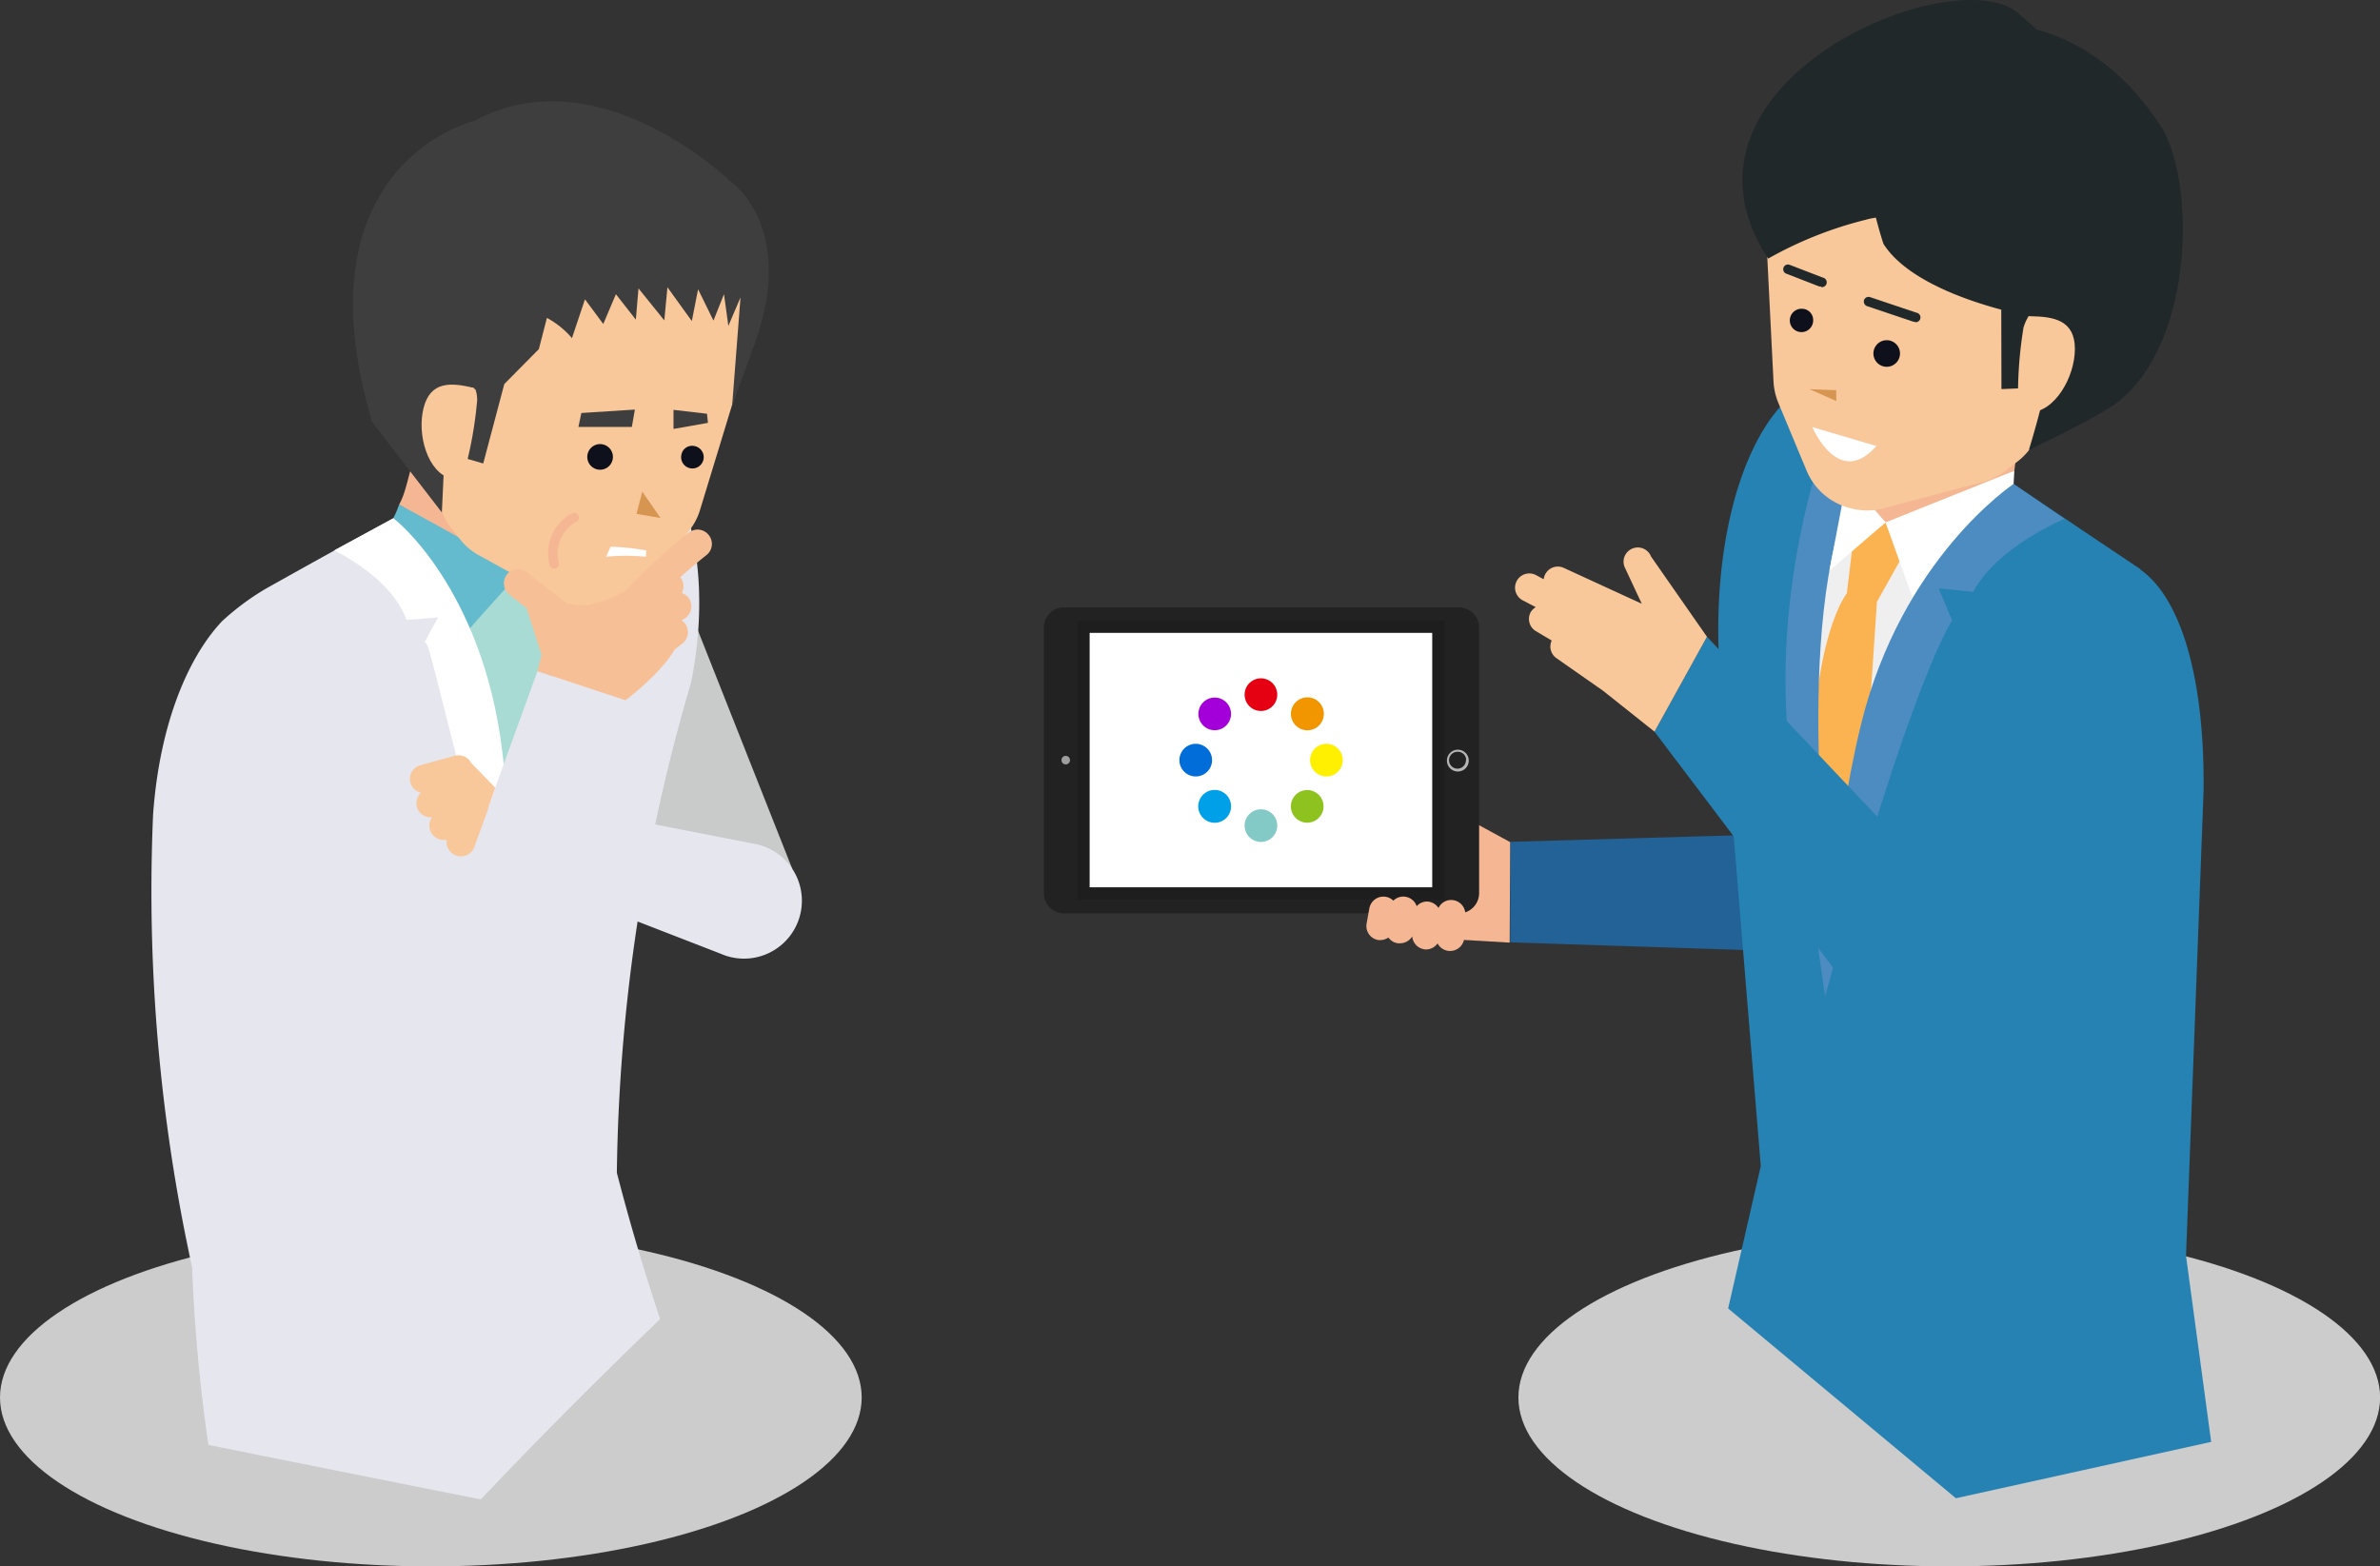 <svg xmlns="http://www.w3.org/2000/svg" viewBox="0 0 250.79 165.06"><rect x="0" y="0" width="250.79" height="165.06" fill="#333333" stroke="none"/><title>review</title><g id="レイヤー_2" data-name="レイヤー 2"><g id="レイヤー_2-2" data-name="レイヤー 2"><g id="review"><ellipse cx="205.4" cy="147.26" rx="45.4" ry="17.8" fill="#ccc"/><path d="M202,52.49c-.05-2.69-4-7.8-8.73-7.71s-8.39,5.34-8.34,8l2.49,35.11-28.28.82,0,10.59,35.32,1.16h0a6.17,6.17,0,0,0,3.66-1.12,6.23,6.23,0,0,0,2.56-6.25Z" fill="#236296"/><polygon points="159.13 88.74 154.47 86.2 142.24 95.58 152.07 98.92 159.08 99.33 159.13 88.74" fill="#f5b793"/><path d="M155.86,94.12a2.14,2.14,0,0,1-2.13,2.13h-41.6A2.13,2.13,0,0,1,110,94.12h0v-28A2.13,2.13,0,0,1,112.13,64h41.6a2.14,2.14,0,0,1,2.13,2.13h0v28Z" fill="#222"/><path d="M152.47,80.1A1.15,1.15,0,1,0,153.61,79,1.15,1.15,0,0,0,152.47,80.1Zm2,0a.89.89,0,1,1-.89-.88A.88.88,0,0,1,154.5,80.1Z" fill="#b5b5b6"/><path d="M112.3,79.65a.45.45,0,1,1-.45.45A.45.45,0,0,1,112.3,79.65Z" fill="#9e9e9f"/><rect x="114.18" y="66.05" width="37.38" height="28.09" fill="#fff" stroke="#1e1e1e" stroke-width="1.28"/><path d="M134.59,73.21a1.72,1.72,0,1,1-1.72-1.73A1.72,1.72,0,0,1,134.59,73.21Z" fill="#e50012"/><path d="M134.59,87a1.72,1.72,0,1,1-1.72-1.72A1.72,1.72,0,0,1,134.59,87Z" fill="#83cac7"/><path d="M139.76,81.82a1.72,1.72,0,1,1,1.73-1.72A1.72,1.72,0,0,1,139.76,81.82Z" fill="#fff000"/><path d="M126,81.82a1.72,1.72,0,1,1,1.72-1.72A1.72,1.72,0,0,1,126,81.82Z" fill="#006dd9"/><path d="M139,76.44A1.72,1.72,0,0,1,136.53,74,1.72,1.72,0,1,1,139,76.44Z" fill="#f29600"/><path d="M129.22,86.19a1.73,1.73,0,1,1,0-2.44A1.73,1.73,0,0,1,129.22,86.19Z" fill="#00a0e8"/><path d="M136.53,86.19a1.72,1.72,0,1,1,2.43,0A1.72,1.72,0,0,1,136.53,86.19Z" fill="#8dc21f"/><path d="M126.78,76.44a1.72,1.72,0,1,1,2.44,0A1.72,1.72,0,0,1,126.78,76.44Z" fill="#a300d9"/><path d="M230.35,132.35l1.85-49c.13-12-2.43-20.4-6.69-23.35l.07,0c-9.94-6.65-19.32-13-28.62-19.26a5.86,5.86,0,0,0-5.27-.74c-6.52,2.12-11.17,14-10.58,28.88l4.43,54-3.44,15,24,20L233,151.94Z" fill="#2582b3"/><path d="M207.18,55.87l-15.33-2.19S189,65.37,189.32,73s3.33,26.77,3.33,26.77l2.8-14.08s7.74-23.28,8.64-24.6S207.18,55.87,207.18,55.87Z" fill="#efefef"/><path d="M198.69,55.05l-3.52,2.81-.56,4.65c-2.33,3.35-3.13,10.55-3.13,10.55s.18,2.62,0,7.08,1.72,19.44,1.72,19.44l1.37-9.64L197,75.1l.78-11.68,2.56-4.57Z" fill="#fbb351"/><path d="M192.93,96.64s-4.24-31.34,2.45-45.28l5-7-8.65,4.14s-5.81,16.63-2.65,34.1L192.32,105Z" fill="#4c8cc1"/><polygon points="212.82 45.05 212.26 49.61 200 56.19 197.65 54.04 195.02 51.98 199.26 43.05 212.82 45.05" fill="#f5b793"/><polygon points="192.77 60.14 198.69 55.05 194.63 50.36 192.77 60.14" fill="#fff"/><polygon points="198.69 55.05 201.7 63.44 212.18 50.99 212.26 49.61 198.69 55.05" fill="#fff"/><path d="M218.52,38.16c0,2.52-1.35,4.57-3,4.57s-1.67-9.13,0-9.13S218.52,35.64,218.52,38.16Z" fill="none" stroke="#36a8de" stroke-miterlimit="10" stroke-width="0.25"/><path d="M195.09,53.58h0a6.71,6.71,0,0,0,3.33,0l10.44-2.77a6.75,6.75,0,0,0,2.32-1.12l1.34-1a6.76,6.76,0,0,0,2.63-4.36l.43-2.67a6.62,6.62,0,0,1,3.85-5.07c1.81-.78,4.15-2.58,6.29-6.67,4.33-8.24.31-26.94-19-25.52-21.81,1.6-21.27,11.48-21,13.32,0,.23.06.46.07.69l1.09,21.77a6.81,6.81,0,0,0,.51,2.27l3,7.2A6.77,6.77,0,0,0,195.09,53.58Z" fill="#f8c79a"/><polygon points="193.49 41.12 190.68 41.01 193.5 42.26 193.49 41.12" fill="#d69551"/><path d="M197.72,47l-6.75-2S193.73,51.56,197.72,47Z" fill="#fff"/><path d="M198.82,35.85a1.4,1.4,0,1,0,1.39,1.39A1.4,1.4,0,0,0,198.82,35.85Z" fill="#0e101c"/><path d="M189.93,32.54a1.23,1.23,0,1,0,1.13,1.23A1.18,1.18,0,0,0,189.93,32.54Z" fill="#0e101c"/><path d="M201.78,33.9a.41.41,0,0,1-.16,0l-4.88-1.64a.52.52,0,0,1-.32-.64.51.51,0,0,1,.64-.31l4.88,1.64a.5.5,0,0,1-.16,1Z" fill="#20282a"/><path d="M191.89,30.19l-.18,0-3.45-1.34a.5.5,0,1,1,.36-.93l3.45,1.33a.5.5,0,0,1-.18,1Z" fill="#20282a"/><path d="M227.7,13.32C224,7.6,219.34,4.39,214.6,3.11c-.74-.69-1.44-1.29-2-1.78-7-5.69-38.28,7.6-26.28,25.92a40.79,40.79,0,0,1,10.35-4.11c.31-.09.63-.15,1-.21.43,1.68.8,2.77.8,2.77,2.38,3.75,8.62,5.92,12.41,6.93L210.9,41l1.75-.07a43.82,43.82,0,0,1,.57-6.39,4.76,4.76,0,0,1,.55-1.23h.07s3.14,1.29,2.47,4.39c-1.29,5.85-2.52,9.71-2.52,9.71s7.38-3.46,9.4-5.07C231.32,35.91,231.31,18.94,227.7,13.32Z" fill="#20282a"/><path d="M213.84,43.46c2.65,0,4.8-3.7,4.8-6.69s-2.15-3.44-4.8-3.44Z" fill="#f8c79a"/><path d="M192.32,105s.55-15.38,3.76-28.57C200.36,58.82,212.18,51,212.18,51l5.35,3.68s-7.1,2.95-9.6,7.69L204.29,62l1.41,3.38S201.42,71.52,192.32,105Z" fill="#4c8cc1"/><path d="M221.85,58.69c-5.49-1.84-12.19,3.73-13,6.27l-6.7,25.68L179.87,67.1l-5.53,10L200,111h0a8,8,0,0,0,4.06,2.51,8.37,8.37,0,0,0,10.08-6.2,9.6,9.6,0,0,0,.2-1.07L228.6,71.59C229.45,69.05,227.35,60.53,221.85,58.69Z" fill="#2582b3"/><path d="M179.87,67.1l-5.53,10-5.42-4.31L164,69.35a1.49,1.49,0,0,1-.49-1.85l-1.68-1a1.49,1.49,0,0,1-.53-2,1.55,1.55,0,0,1,.53-.52l-1.38-.72a1.5,1.5,0,1,1,1.4-2.66l.82.44a1.32,1.32,0,0,1,.13-.47,1.49,1.49,0,0,1,2-.72L173,63.62l-1.73-3.7a1.5,1.5,0,1,1,2.71-1.27Z" fill="#f8c79a"/><path d="M153,94.84a1.47,1.47,0,0,0-1.42.84,1.5,1.5,0,0,0-1.21-.68h0a1.47,1.47,0,0,0-1.09.49,1.49,1.49,0,0,0-2.46-.58,1.46,1.46,0,0,0-.81-.41,1.51,1.51,0,0,0-1.72,1.24L144,97.35a1.49,1.49,0,0,0,1.25,1.71.93.93,0,0,0,.23,0,1.49,1.49,0,0,0,.82-.27,1.48,1.48,0,0,0,1,.61l.24,0a1.5,1.5,0,0,0,1.27-.73,1.5,1.5,0,0,0,1.45,1.38h0a1.48,1.48,0,0,0,1.22-.64,1.49,1.49,0,0,0,1.25.8h.07a1.5,1.5,0,0,0,1.5-1.43l.11-2.41A1.5,1.5,0,0,0,153,94.84Z" fill="#f5b793"/><ellipse cx="45.4" cy="147.26" rx="45.4" ry="17.8" fill="#ccc"/><path d="M68.76,54.35c-.93-2.47-6.15-5.93-10.5-4.3s-6.09,7.7-5.16,10.16L70.83,91.08l12.66.49Z" fill="#c9caca"/><path d="M28.07,62Q43.82,53.16,59.45,45a6.91,6.91,0,0,1,5.49-.7c5.9,2,10.77,13.16,7.89,27.59A190.22,190.22,0,0,0,65,123.58Q67,131.32,69.56,139q-10,9.62-18.9,19-14.4-2.86-28.7-5.74a176.6,176.6,0,0,1-1.72-18.73,185.65,185.65,0,0,1-4.11-47.67c.67-9.44,3.62-16.52,7.26-20.39A26.85,26.85,0,0,1,28.07,62Z" fill="#e6e6ee"/><path d="M45.3,59.28l15.83-2.09c-.07,0,.16,11.18-1,18.56S58,87.81,58,87.81l-5.32.27c-.41,0-5.19-22.61-5.39-23.83C46.64,63,45.29,59.28,45.3,59.28Z" fill="#a8dbd3"/><path d="M54.84,98.6c-.59,0,5.67-30.43,3.31-43.63Q56.5,51.63,55,48.31c2.49,1.31,5,2.61,7.52,3.92A110.46,110.46,0,0,1,59.28,85.1,191.35,191.35,0,0,0,55.48,107C55.21,104.19,55,101.4,54.84,98.6Z" fill="#fff"/><path d="M44.13,47.27c-1,1.64-1.13,4.26-2.08,5.91,3.68,2.12,7,5,10.78,7.14l2.83-.79q1.34-2,2.7-4-1-4.26-1.86-8.47C52.53,47.72,48.09,46.64,44.13,47.27Z" fill="#f5b793"/><path d="M55,60.22a15.55,15.55,0,0,1,4,2.59c.77-3.33,1.46-6.07,2.41-9.36C58.76,55.12,55,60.22,55,60.22Z" fill="#65bbce"/><path d="M42.05,53.18c4.36,2.29,8.44,4.73,12.9,7q-2.91,3.16-5.7,6.33c-2.74-4-7.8-11.92-7.8-11.92A9.69,9.69,0,0,0,42.05,53.18Z" fill="#65bbce"/><path d="M55.48,107c-.06,0-1-15-2.56-27.86C50.84,62,41.6,54.64,41.45,54.63L35.2,58s6,2.77,7.64,7.33l3.33-.27c-.48.87-1,1.75-1.41,2.62C45.41,67.69,46.27,74.26,55.48,107Z" fill="#fff"/><path d="M83.13,91.08a6.12,6.12,0,0,0-3.8-2.19v0L53,83.75l-1.06,7.44,24,9.31a6.1,6.1,0,0,0,7.2-9.42Z" fill="#e6e6ee"/><path d="M65.92,73.77l-9.28-3.06L49.07,91.57,42.21,69.92c-1.12-2.44-7.45-5.2-12.71-2.78s-7.36,9.09-6.24,11.53L42.42,114a6.87,6.87,0,0,0,.28.92c1.48,3.76,6.24,6.25,9.95,4.78a7.21,7.21,0,0,0,4.43-5.4Z" fill="#e6e6ee"/><path d="M62.88,64.47h0a6.62,6.62,0,0,1-3.14-.82l-9.2-5.1A6.6,6.6,0,0,1,48.61,57l-1-1.27a6.6,6.6,0,0,1-1.45-4.74l.23-2.62a6.45,6.45,0,0,0-2.43-5.71c-1.52-1.16-3.31-3.42-4.36-7.79-2.13-8.81,6.1-25.52,24-19.61C83.76,21.9,80.91,31.11,80.2,32.78c-.08.21-.17.42-.23.63l-6.2,20.31a6.41,6.41,0,0,1-1,2l-4.54,6.08A6.63,6.63,0,0,1,62.88,64.47Z" fill="#f8c79a"/><polygon points="67.68 51.81 69.6 54.58 67.07 54.15 67.68 51.81" fill="#d69551"/><path d="M63.57,46.84a1.35,1.35,0,1,1-1.65,1A1.35,1.35,0,0,1,63.57,46.84Z" fill="#0e101c"/><path d="M73.15,47a1.19,1.19,0,1,1-1.34.88A1.14,1.14,0,0,1,73.15,47Z" fill="#0e101c"/><polygon points="60.95 44.99 66.58 44.99 66.9 43.16 61.26 43.52 60.95 44.99" fill="#3e3e3e"/><polygon points="74.6 44.56 70.97 45.2 70.97 43.19 74.5 43.6 74.6 44.56" fill="#3e3e3e"/><path d="M76.9,19.05S63.13,5.69,50,12.73c0,0-18.85,4.44-10.8,31.73L46.56,54l.55-11.71s1.92-2.2,3-1.23a3.4,3.4,0,0,1,.17,1.13,41.88,41.88,0,0,1-1,6.17l1.64.48,2.22-8.37,3.64-3.68.85-3.29a9.17,9.17,0,0,1,2.64,2.13l1.37-4.09,1.93,2.6L64.9,31,67,33.68l.28-3.29L70,33.76l.33-3.49,2.57,3.56.66-3.35,1.62,3.3L76.29,31l.46,3.34,1.28-3-.88,11.4s1.94-5.31,2.39-6.56C84,23.77,76.9,19.05,76.9,19.05Z" fill="#3e3e3e"/><path d="M47.57,50.45c-2.5-.62-3.65-4.63-2.94-7.45s2.84-2.74,5.34-2.11Z" fill="#f8c79a"/><path d="M58.4,59.92a.5.5,0,0,1-.48-.37,4.76,4.76,0,0,1,2.36-5.45.49.49,0,0,1,.67.2.51.51,0,0,1-.2.68,3.81,3.81,0,0,0-1.87,4.3.5.5,0,0,1-.34.62Z" fill="#f5b793"/><path d="M68.1,58a26,26,0,0,0-3.76-.39l-.47,1.06a21.25,21.25,0,0,1,4.19,0Z" fill="#fff"/><path d="M74.69,56.39a1.49,1.49,0,0,0-2.1-.27,61.86,61.86,0,0,0-6.77,6.2A14,14,0,0,1,62,63.76a8.17,8.17,0,0,1-2.28-.16l-4.14-3.26a1.5,1.5,0,1,0-1.86,2.35l1.77,1.4L57.07,69l-.43,1.73,9.28,3.06s3.76-2.84,5.17-5.35l.82-.63a1.52,1.52,0,0,0,.27-2.11,1.61,1.61,0,0,0-.36-.33l.32-.19a1.52,1.52,0,0,0,.49-2.07,1.46,1.46,0,0,0-.79-.62,1.51,1.51,0,0,0-.08-1.56l-.09-.1c1.56-1.39,2.73-2.3,2.75-2.32A1.49,1.49,0,0,0,74.69,56.39Z" fill="#f7bf96"/><path d="M52.18,83l-2.52-2.59a1.5,1.5,0,0,0-1.73-.77l-3.64,1a1.49,1.49,0,0,0,.07,2.89,1.5,1.5,0,0,0,1,2.6,1,1,0,0,0,.17,0l0,0a1.48,1.48,0,0,0,.34,2.09,1.42,1.42,0,0,0,.87.29,1.86,1.86,0,0,0,.33,0,1.5,1.5,0,0,0,1,1.64,1.52,1.52,0,0,0,.51.09,1.5,1.5,0,0,0,1.41-1l1.4-3.86a2,2,0,0,0,.07-.31Z" fill="#f8c79a"/></g></g></g></svg>